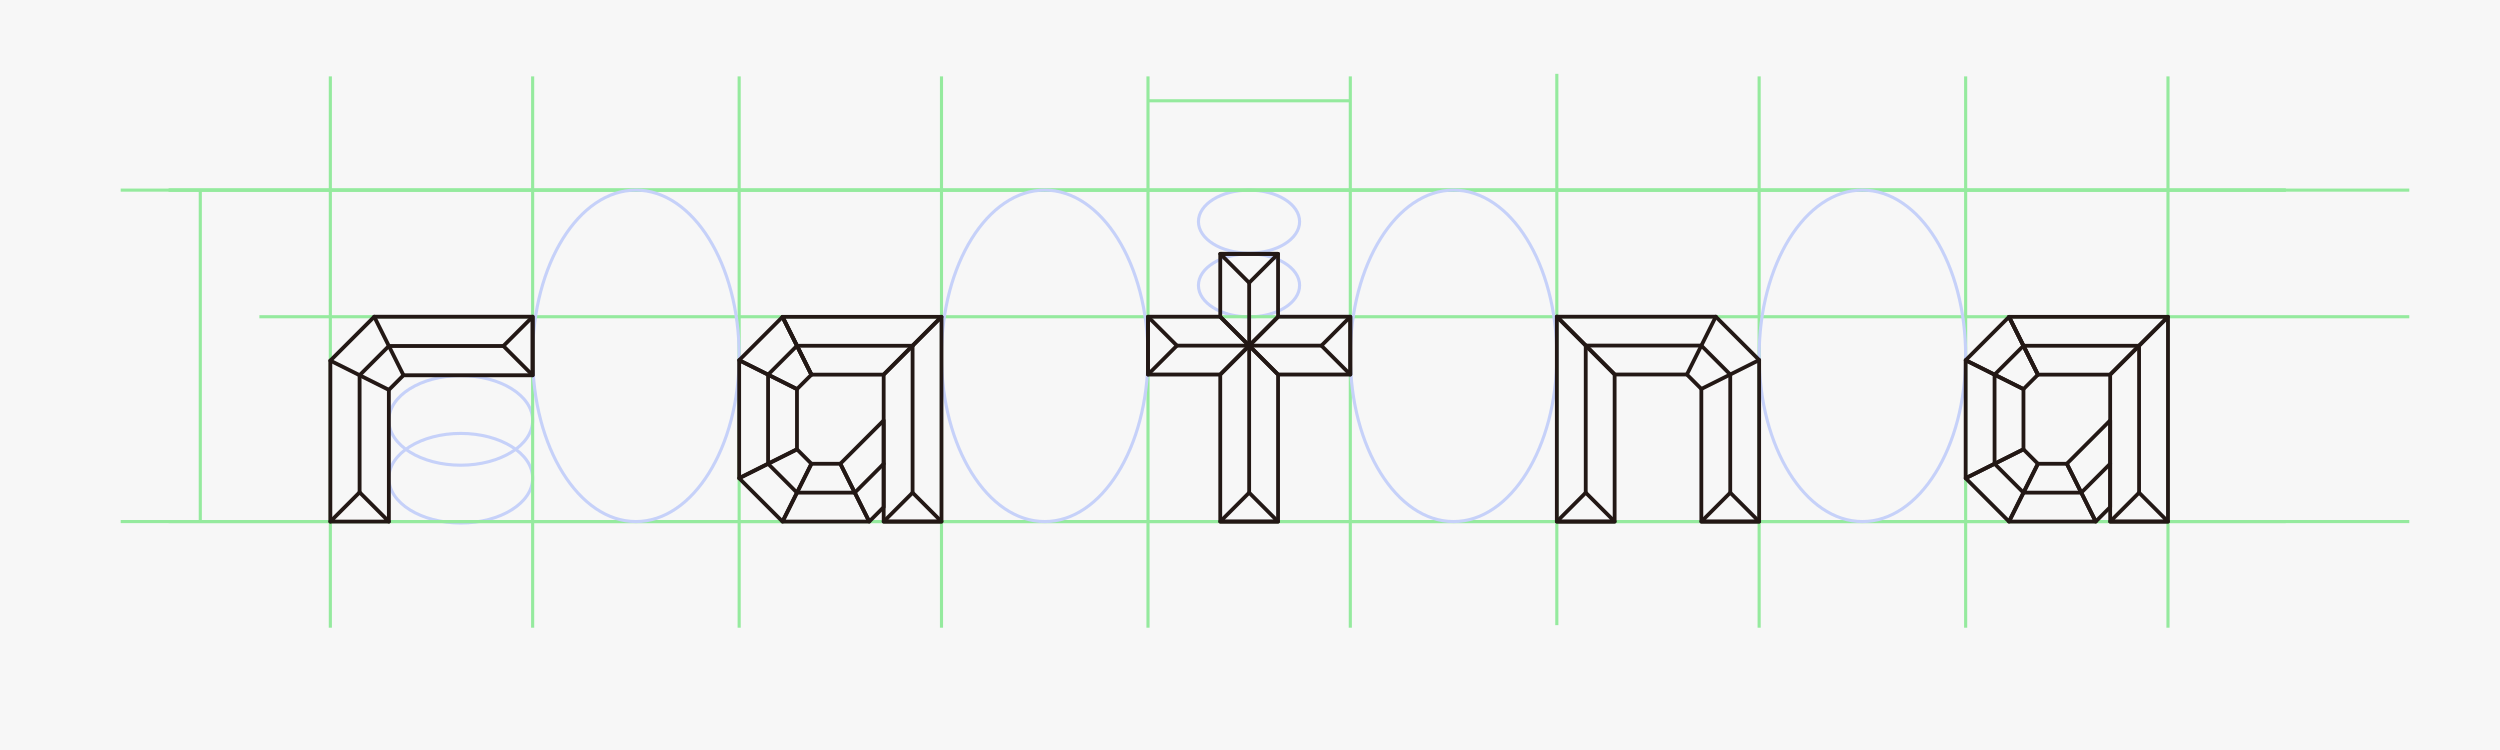<svg viewBox="0 0 400 120" xmlns="http://www.w3.org/2000/svg" data-name="レイヤー 1" id="_レイヤー_1">
  <defs>
    <style>
      .cls-1 {
        stroke: #c6d1f9;
      }

      .cls-1, .cls-2 {
        stroke-miterlimit: 10;
        stroke-width: .5px;
      }

      .cls-1, .cls-2, .cls-3, .cls-4, .cls-5, .cls-6 {
        fill: none;
      }

      .cls-2 {
        stroke: #95ea9e;
      }

      .cls-7 {
        fill: #f7f7f7;
      }

      .cls-3 {
        stroke-width: .616px;
      }

      .cls-3, .cls-4, .cls-5, .cls-6 {
        stroke: #231815;
        stroke-linecap: round;
        stroke-linejoin: round;
      }

      .cls-4 {
        stroke-width: .609px;
      }

      .cls-5 {
        stroke-width: .609px;
      }

      .cls-6 {
        stroke-width: .609px;
      }
    </style>
  </defs>
  <rect height="120" width="400" class="cls-7"></rect>
  <ellipse ry="5.042" rx="8.093" cy="35.46" cx="199.843" class="cls-1"></ellipse>
  <ellipse ry="5.042" rx="8.093" cy="45.661" cx="199.843" class="cls-1"></ellipse>
  <ellipse ry="7.167" rx="11.503" cy="67.264" cx="73.721" class="cls-1"></ellipse>
  <ellipse ry="7.167" rx="11.503" cy="76.513" cx="73.721" class="cls-1"></ellipse>
  <line y2="30.418" x2="385.487" y1="30.418" x1="19.311" class="cls-2"></line>
  <line y2="50.676" x2="385.487" y1="50.676" x1="41.502" class="cls-2"></line>
  <line y2="83.45" x2="385.487" y1="83.45" x1="19.311" class="cls-2"></line>
  <line y2="16.125" x2="216.05" y1="16.125" x1="183.679" class="cls-2"></line>
  <line y2="12.222" x2="183.679" y1="100.433" x1="183.679" class="cls-2"></line>
  <line y2="12.222" x2="216.05" y1="100.433" x1="216.05" class="cls-2"></line>
  <line y2="11.813" x2="249.092" y1="100.024" x1="249.092" class="cls-2"></line>
  <line y2="12.222" x2="281.463" y1="100.433" x1="281.463" class="cls-2"></line>
  <line y2="12.222" x2="314.505" y1="100.433" x1="314.505" class="cls-2"></line>
  <line y2="12.222" x2="346.877" y1="100.433" x1="346.877" class="cls-2"></line>
  <line y2="12.222" x2="118.266" y1="100.433" x1="118.266" class="cls-2"></line>
  <line y2="12.222" x2="150.638" y1="100.433" x1="150.638" class="cls-2"></line>
  <line y2="12.222" x2="52.854" y1="100.433" x1="52.854" class="cls-2"></line>
  <line y2="12.222" x2="85.224" y1="100.433" x1="85.224" class="cls-2"></line>
  <line y2="30.418" x2="26.985" y1="30.418" x1="365.724" class="cls-2"></line>
  <line y2="30.418" x2="26.985" y1="30.418" x1="365.724" class="cls-2"></line>
  <line y2="83.45" x2="26.985" y1="83.45" x1="365.724" class="cls-2"></line>
  <line y2="83.45" x2="32.047" y1="30.418" x1="32.047" class="cls-2"></line>
  <ellipse ry="26.516" rx="16.521" cy="56.934" cx="101.745" class="cls-1"></ellipse>
  <ellipse ry="26.516" rx="16.521" cy="56.934" cx="167.158" class="cls-1"></ellipse>
  <ellipse ry="26.516" rx="16.521" cy="56.934" cx="232.571" class="cls-1"></ellipse>
  <ellipse ry="26.516" rx="16.521" cy="56.934" cx="297.984" class="cls-1"></ellipse>
  <g>
    <polygon points="52.854 83.45 62.218 83.45 57.536 78.768 52.854 83.45" class="cls-3"></polygon>
    <polyline points="52.854 83.45 52.854 57.699 59.877 50.676 85.224 50.676 85.224 60.04 64.559 60.04 62.218 62.381 62.218 83.45" class="cls-3"></polyline>
    <line y2="62.381" x2="62.218" y1="57.699" x1="52.854" class="cls-3"></line>
    <line y2="60.04" x2="64.559" y1="50.676" x1="59.877" class="cls-3"></line>
    <polyline points="57.536 78.768 57.536 60.04 62.218 55.358 80.542 55.358" class="cls-3"></polyline>
    <polygon points="85.224 50.676 85.224 60.04 80.542 55.358 85.224 50.676" class="cls-3"></polygon>
  </g>
  <g>
    <line y2="59.946" x2="129.828" y1="50.697" x1="125.203" class="cls-4"></line>
    <g>
      <polygon points="118.266 76.513 127.515 71.889 129.828 74.201 125.203 83.45 118.266 76.513" class="cls-4"></polygon>
      <line y2="78.826" x2="127.515" y1="74.201" x1="122.891" class="cls-4"></line>
    </g>
    <g>
      <polygon points="139.077 83.45 134.452 74.201 141.389 67.264 141.389 81.138 139.077 83.45" class="cls-4"></polygon>
      <line y2="74.201" x2="141.389" y1="78.826" x1="136.765" class="cls-4"></line>
    </g>
    <g>
      <polygon points="129.828 74.201 134.458 74.201 139.077 83.45 125.203 83.45 129.828 74.201" class="cls-4"></polygon>
      <line y2="78.826" x2="136.77" y1="78.826" x1="127.515" class="cls-4"></line>
    </g>
    <g>
      <line y2="59.946" x2="122.891" y1="74.201" x1="122.891" class="cls-4"></line>
      <polygon points="118.266 76.513 118.266 57.634 127.515 62.258 127.515 71.889 118.266 76.513" class="cls-4"></polygon>
    </g>
    <polygon points="125.203 50.697 129.828 59.946 141.389 59.946 150.638 50.697 125.203 50.697" class="cls-4"></polygon>
    <line y2="55.322" x2="146.014" y1="55.322" x1="127.515" class="cls-4"></line>
    <g>
      <polygon points="150.638 83.45 141.389 83.45 146.014 78.826 150.638 83.45" class="cls-4"></polygon>
      <polygon points="150.638 50.676 141.389 59.925 141.389 83.45 150.638 83.45 150.638 50.676" class="cls-4"></polygon>
      <line y2="78.826" x2="146.014" y1="55.322" x1="146.014" class="cls-4"></line>
    </g>
    <g>
      <polygon points="127.515 62.258 129.828 59.946 125.203 50.697 118.266 57.634 127.515 62.258" class="cls-4"></polygon>
      <line y2="55.322" x2="127.515" y1="59.946" x1="122.891" class="cls-4"></line>
    </g>
  </g>
  <g>
    <line y2="59.946" x2="326.066" y1="50.697" x1="321.442" class="cls-4"></line>
    <g>
      <polygon points="314.505 76.513 323.754 71.889 326.066 74.201 321.442 83.45 314.505 76.513" class="cls-4"></polygon>
      <line y2="78.826" x2="323.754" y1="74.201" x1="319.13" class="cls-4"></line>
    </g>
    <g>
      <polygon points="335.315 83.45 330.691 74.201 337.628 67.264 337.628 81.138 335.315 83.45" class="cls-4"></polygon>
      <line y2="74.201" x2="337.628" y1="78.826" x1="333.003" class="cls-4"></line>
    </g>
    <g>
      <polygon points="326.066 74.201 330.697 74.201 335.315 83.45 321.442 83.45 326.066 74.201" class="cls-4"></polygon>
      <line y2="78.826" x2="333.009" y1="78.826" x1="323.754" class="cls-4"></line>
    </g>
    <g>
      <line y2="59.946" x2="319.13" y1="74.201" x1="319.13" class="cls-4"></line>
      <polygon points="314.505 76.513 314.505 57.634 323.754 62.258 323.754 71.889 314.505 76.513" class="cls-4"></polygon>
    </g>
    <polygon points="321.442 50.697 326.066 59.946 337.628 59.946 346.877 50.697 321.442 50.697" class="cls-4"></polygon>
    <line y2="55.322" x2="342.252" y1="55.322" x1="323.754" class="cls-4"></line>
    <g>
      <polygon points="346.877 83.45 337.628 83.45 342.252 78.826 346.877 83.45" class="cls-4"></polygon>
      <polygon points="346.877 50.676 337.628 59.925 337.628 83.45 346.877 83.45 346.877 50.676" class="cls-4"></polygon>
      <line y2="78.826" x2="342.252" y1="55.322" x1="342.252" class="cls-4"></line>
    </g>
    <g>
      <polygon points="323.754 62.258 326.066 59.946 321.442 50.697 314.505 57.634 323.754 62.258" class="cls-4"></polygon>
      <line y2="55.322" x2="323.754" y1="59.946" x1="319.13" class="cls-4"></line>
    </g>
  </g>
  <g>
    <g>
      <polygon points="204.489 83.45 195.24 83.45 199.865 78.826 204.489 83.45" class="cls-5"></polygon>
      <line y2="55.322" x2="199.865" y1="78.826" x1="199.865" class="cls-5"></line>
      <polygon points="204.489 59.925 199.865 55.301 195.24 59.925 195.24 83.45 204.489 83.45 204.489 59.925" class="cls-5"></polygon>
    </g>
    <g>
      <polygon points="195.24 40.619 204.489 40.619 199.865 45.243 195.24 40.619" class="cls-5"></polygon>
      <line y2="55.301" x2="199.865" y1="45.243" x1="199.865" class="cls-5"></line>
      <polygon points="195.24 50.697 199.865 55.322 204.489 50.697 204.489 40.619 195.24 40.619 195.24 50.697" class="cls-5"></polygon>
    </g>
    <g>
      <polygon points="216.05 50.676 216.05 59.925 211.426 55.301 216.05 50.676" class="cls-5"></polygon>
      <line y2="55.301" x2="199.886" y1="55.301" x1="211.426" class="cls-5"></line>
      <polygon points="204.489 50.676 199.865 55.301 204.489 59.925 216.05 59.925 216.05 50.676 204.489 50.676" class="cls-5"></polygon>
    </g>
    <g>
      <polygon points="183.679 50.676 183.679 59.925 188.303 55.301 183.679 50.676" class="cls-5"></polygon>
      <line y2="55.301" x2="199.843" y1="55.301" x1="188.303" class="cls-5"></line>
      <polygon points="195.24 50.676 199.865 55.301 195.24 59.925 183.679 59.925 183.679 50.676 195.24 50.676" class="cls-5"></polygon>
    </g>
  </g>
  <g>
    <polygon points="249.092 50.67 274.527 50.67 281.464 57.606 281.464 83.45 272.215 83.45 272.215 62.231 269.903 59.919 258.341 59.919 249.092 50.67" class="cls-6"></polygon>
    <line y2="59.919" x2="269.903" y1="50.67" x1="274.527" class="cls-6"></line>
    <line y2="62.231" x2="272.215" y1="57.606" x1="281.464" class="cls-6"></line>
    <polyline points="253.717 55.294 272.215 55.294 276.839 59.919 276.839 78.826" class="cls-6"></polyline>
    <polygon points="281.464 83.45 272.215 83.45 276.839 78.826 281.464 83.45" class="cls-6"></polygon>
    <g>
      <polygon points="249.092 83.45 258.341 83.45 253.717 78.826 249.092 83.45" class="cls-6"></polygon>
      <polygon points="249.092 50.649 258.341 59.898 258.341 83.45 249.092 83.45 249.092 50.649" class="cls-6"></polygon>
      <line y2="78.826" x2="253.717" y1="55.294" x1="253.717" class="cls-6"></line>
    </g>
  </g>
</svg>